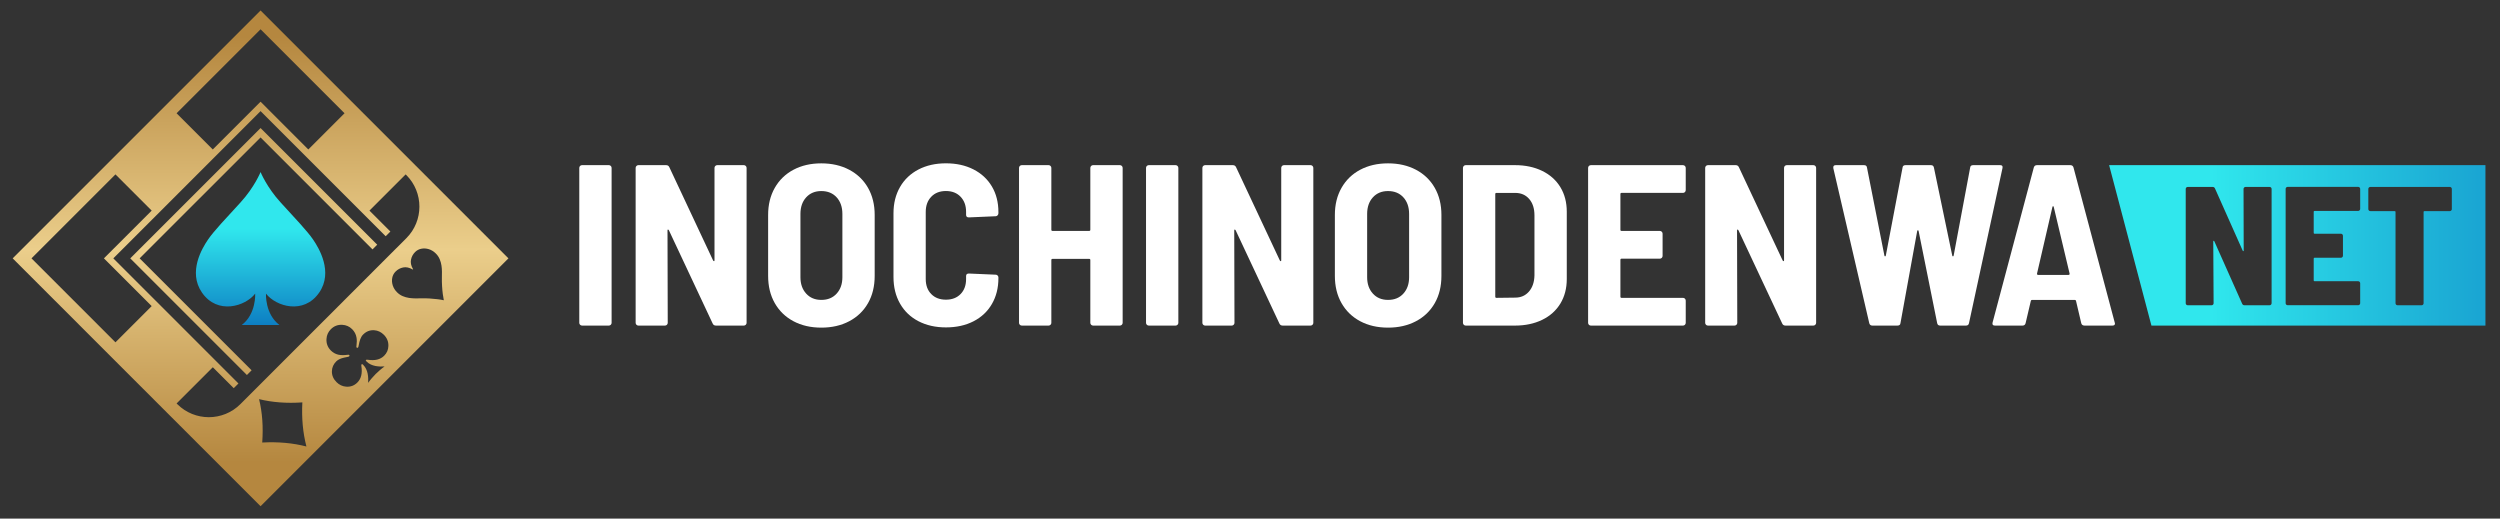 <?xml version="1.0" encoding="UTF-8"?>
<svg xmlns="http://www.w3.org/2000/svg" xmlns:xlink="http://www.w3.org/1999/xlink" version="1.1" id="Layer_2" x="0px" y="0px" viewBox="0 0 1516.7 314.61" style="enable-background:new 0 0 1516.7 314.61;" xml:space="preserve">
<rect x="0" y="0" width="1516.7" height="314.61" fill="#333333" stroke="none"/>
<style type="text/css">
	.st0{fill:url(#SVGID_1_);}
	.st1{fill:url(#SVGID_00000101086989466397843400000008377018487308345743_);}
	.st2{fill:url(#SVGID_00000002370569195875410130000015803172718539104167_);}
	.st3{fill:#FFFFFF;}
	.st4{fill:url(#SVGID_00000121253622827594038990000015662575990615077309_);}
</style>
<g>
	<g>
		<linearGradient id="SVGID_1_" gradientUnits="userSpaceOnUse" x1="153.934" y1="22.401" x2="153.934" y2="280.384">
			<stop offset="0" style="stop-color:#B5873F"></stop>
			<stop offset="0.5" style="stop-color:#EBCE8B"></stop>
			<stop offset="1" style="stop-color:#B5873F"></stop>
		</linearGradient>
		<polygon class="st0" points="84.72,156.74 158.08,83.38 226,151.31 228.85,148.45 158.08,77.68 79.02,156.74 149.79,227.51     152.64,224.66   "></polygon>
		
			<linearGradient id="SVGID_00000023242646108608363490000009755457655508237444_" gradientUnits="userSpaceOnUse" x1="158.076" y1="22.401" x2="158.076" y2="280.384">
			<stop offset="0" style="stop-color:#B5873F"></stop>
			<stop offset="0.5" style="stop-color:#EBCE8B"></stop>
			<stop offset="1" style="stop-color:#B5873F"></stop>
		</linearGradient>
		<path style="fill:url(#SVGID_00000023242646108608363490000009755457655508237444_);" d="M252.23,100.51L158.08,6.36L7.7,156.74    l94.16,94.16l56.22,56.22l150.38-150.38L252.23,100.51z M158.08,17.77l50.94,50.94l-21.97,21.97L158.08,61.7L129.1,90.68    l-21.97-21.97L158.08,17.77z M70.05,207.68l-50.94-50.94l50.94-50.94l21.97,21.97l-28.97,28.97l28.97,28.97L70.05,207.68z     M107.56,245.19l-0.42-0.42l21.97-21.97l12.7,12.7l2.85-2.85l-75.91-75.91l89.33-89.33l75.91,75.91l2.85-2.85l-12.7-12.7    l21.97-21.97l0.42,0.42c10.55,10.55,10.55,27.72,0,38.28L145.83,245.19C135.28,255.74,118.11,255.74,107.56,245.19z     M159.09,268.47c0.69-9.49,0.05-18.27-1.92-26.32c8.01,1.97,16.77,2.63,26.27,1.97c-0.51,9.54,0.31,18.46,2.46,26.76    C177.68,268.76,168.74,267.95,159.09,268.47z M221.92,218.78l0.05-0.05c0.05,0.17,0.2,0.37,0.43,0.61    c2.99,3.03,7.66,3.16,10.9,2.99c-0.02,0.02-0.05,0.03-0.08,0.05c0.01,0,0.02,0,0.03,0c-1.53,0.99-4.05,3.25-5.33,4.52c0,0,0,0,0,0    c-0.01,0.01-0.01,0.01-0.02,0.02c-1.25,1.25-3.53,3.8-4.55,5.36c0.17-3.24,0.04-7.91-2.99-10.9c-0.06-0.06-0.12-0.11-0.17-0.16    c-0.01-0.01-0.01-0.01-0.02-0.02c-0.05-0.04-0.09-0.08-0.14-0.11c0,0-0.01,0-0.01-0.01c-0.05-0.03-0.09-0.06-0.14-0.09    c0,0,0,0,0,0c-0.05-0.02-0.09-0.04-0.13-0.06c-0.14-0.04-0.25-0.03-0.34,0.06c-0.23,0.23-0.28,0.62-0.16,1.16    c0.67,4.31-0.14,7.61-2.43,9.9c-1.89,1.89-4.15,2.73-6.78,2.54c-2.26-0.17-4.23-1.09-5.9-2.77c-1.93-1.93-2.86-4.16-2.78-6.7    c0.08-2.23,0.94-4.17,2.59-5.82c0.82-0.82,1.93-1.46,3.32-1.93c0.85-0.27,2.14-0.57,3.87-0.89c0.32-0.06,0.56-0.17,0.71-0.32    c0.27-0.27,0.28-0.53,0.03-0.78c-0.2-0.2-0.48-0.25-0.83-0.15c-2.36,0.33-4.34,0.31-5.94-0.08c-1.66-0.41-3.13-1.25-4.4-2.52    c-1.9-1.9-2.78-4.21-2.65-6.92c0.12-2.34,1.01-4.34,2.67-6c1.91-1.91,4.22-2.79,6.92-2.65c2.34,0.12,4.34,1,5.99,2.65    c1.43,1.43,2.32,3.13,2.65,5.08c0.25,1.41,0.23,3.17-0.05,5.26c-0.11,0.35-0.06,0.62,0.15,0.83c0.25,0.25,0.51,0.24,0.78-0.03    c0.15-0.15,0.26-0.39,0.32-0.71c0.36-1.97,0.71-3.42,1.07-4.34c0.43-1.16,1.02-2.12,1.76-2.86c1.91-1.91,4.15-2.77,6.73-2.59    c2.21,0.16,4.15,1.08,5.82,2.75c1.93,1.93,2.85,4.21,2.75,6.83c-0.06,2.29-0.92,4.25-2.56,5.89c-2.3,2.3-5.6,3.11-9.92,2.44    c-0.55-0.12-0.94-0.06-1.16,0.16C221.9,218.52,221.88,218.64,221.92,218.78z M269.11,182.14c-0.89-0.22-2.1-0.43-3.63-0.61    c-1.53-0.19-3.17-0.33-4.94-0.45c-1.77-0.11-3.48-0.14-5.14-0.08c-1.02,0.02-2.16,0.03-3.41,0.03c-1.25,0-2.53-0.1-3.84-0.29    c-1.31-0.2-2.6-0.56-3.85-1.09c-1.26-0.53-2.4-1.31-3.42-2.33c-1.27-1.27-2.14-2.67-2.62-4.22c-0.48-1.54-0.58-3.06-0.29-4.54    c0.29-1.48,0.96-2.75,2.02-3.81c1.32-1.32,2.87-2.15,4.65-2.5c1.78-0.34,3.64,0.05,5.6,1.19c0.17,0.09,0.28,0.11,0.34,0.06    c0.06-0.06,0.04-0.17-0.06-0.34c-1.14-1.95-1.53-3.83-1.17-5.61c0.35-1.79,1.18-3.33,2.49-4.64c1.06-1.06,2.33-1.74,3.81-2.02    c1.48-0.29,2.99-0.19,4.54,0.29c1.55,0.48,2.95,1.36,4.22,2.62c1.02,1.02,1.8,2.16,2.33,3.42c0.53,1.26,0.89,2.54,1.09,3.85    c0.2,1.31,0.29,2.59,0.29,3.84c0,1.25-0.01,2.38-0.03,3.41c-0.04,1.64,0,3.35,0.1,5.12c0.1,1.78,0.25,3.43,0.45,4.94    c0.2,1.52,0.4,2.73,0.6,3.64C269.26,182.14,269.23,182.18,269.11,182.14z"></path>
		
			<linearGradient id="SVGID_00000013171036278246868100000003020471166701113984_" gradientUnits="userSpaceOnUse" x1="158.076" y1="138.932" x2="158.076" y2="218.831">
			<stop offset="0" style="stop-color:#30E7ED"></stop>
			<stop offset="1" style="stop-color:#0058B3"></stop>
		</linearGradient>
		<path style="fill:url(#SVGID_00000013171036278246868100000003020471166701113984_);" d="M189.94,145.32    c-3.51-5.13-11.05-13.06-19.62-22.42s-12.24-18.52-12.24-18.52s-3.66,9.16-12.24,18.52s-16.12,17.29-19.62,22.42    c-3.51,5.13-12.34,19.66-3.7,32.17c9.42,13.65,26.32,8.38,32.3,0.65c0,0,0.71,12.35-8.19,19.04h11.46h11.46    c-8.9-6.69-8.19-19.04-8.19-19.04c5.98,7.73,22.87,13,32.3-0.65C202.28,164.98,193.45,150.45,189.94,145.32z"></path>
	</g>
	<g>
		<g>
			<path class="st3" d="M351.93,197.03c-0.33-0.32-0.49-0.72-0.49-1.18v-93.99c0-0.46,0.16-0.86,0.49-1.18     c0.32-0.32,0.72-0.49,1.18-0.49h16.27c0.46,0,0.86,0.16,1.18,0.49c0.32,0.33,0.49,0.72,0.49,1.18v93.99     c0,0.46-0.16,0.86-0.49,1.18c-0.33,0.33-0.72,0.49-1.18,0.49h-16.27C352.65,197.52,352.25,197.36,351.93,197.03z"></path>
			<path class="st3" d="M433.96,100.68c0.32-0.32,0.72-0.49,1.18-0.49h16.13c0.46,0,0.86,0.16,1.18,0.49     c0.32,0.33,0.49,0.72,0.49,1.18v93.99c0,0.46-0.16,0.86-0.49,1.18c-0.33,0.33-0.72,0.49-1.18,0.49h-16.96     c-0.93,0-1.58-0.42-1.95-1.25l-26.56-56.59c-0.19-0.28-0.37-0.42-0.56-0.42c-0.19,0-0.28,0.19-0.28,0.56l0.14,56.03     c0,0.46-0.16,0.86-0.49,1.18c-0.33,0.33-0.72,0.49-1.18,0.49h-16.13c-0.46,0-0.86-0.16-1.18-0.49c-0.33-0.32-0.49-0.72-0.49-1.18     v-93.99c0-0.46,0.16-0.86,0.49-1.18c0.32-0.32,0.72-0.49,1.18-0.49h16.82c0.93,0,1.58,0.42,1.95,1.25l26.56,56.59     c0.18,0.28,0.37,0.42,0.56,0.42c0.18,0,0.28-0.18,0.28-0.56v-56.03C433.47,101.4,433.63,101.01,433.96,100.68z"></path>
			<path class="st3" d="M481.37,194.88c-4.87-2.59-8.64-6.26-11.33-10.98c-2.69-4.73-4.03-10.24-4.03-16.54v-36.98     c0-6.21,1.34-11.68,4.03-16.41c2.69-4.73,6.46-8.39,11.33-10.98c4.87-2.59,10.5-3.89,16.89-3.89c6.4,0,12.05,1.3,16.96,3.89     c4.91,2.6,8.71,6.26,11.4,10.98c2.69,4.73,4.03,10.2,4.03,16.41v36.98c0,6.3-1.34,11.82-4.03,16.54     c-2.69,4.73-6.49,8.39-11.4,10.98c-4.91,2.6-10.57,3.89-16.96,3.89C491.87,198.77,486.24,197.47,481.37,194.88z M507.58,178.12     c2.32-2.55,3.48-5.86,3.48-9.94v-38.37c0-4.17-1.16-7.53-3.48-10.08c-2.32-2.55-5.42-3.82-9.31-3.82c-3.8,0-6.86,1.28-9.18,3.82     c-2.32,2.55-3.48,5.91-3.48,10.08v38.37c0,4.08,1.16,7.39,3.48,9.94c2.32,2.55,5.37,3.82,9.18,3.82     C502.16,181.95,505.26,180.67,507.58,178.12z"></path>
			<path class="st3" d="M557.21,194.88c-4.82-2.5-8.55-6.07-11.19-10.71c-2.64-4.63-3.96-10.01-3.96-16.13v-38.65     c0-6.02,1.32-11.33,3.96-15.92c2.64-4.59,6.37-8.13,11.19-10.64c4.82-2.5,10.38-3.75,16.68-3.75c6.3,0,11.86,1.23,16.68,3.68     c4.82,2.46,8.55,5.91,11.19,10.36c2.64,4.45,3.96,9.64,3.96,15.57v0.69c0,0.46-0.16,0.88-0.49,1.25     c-0.33,0.37-0.72,0.56-1.18,0.56l-16.27,0.7c-1.11,0-1.67-0.51-1.67-1.53v-1.81c0-3.8-1.11-6.86-3.34-9.18     c-2.22-2.32-5.19-3.48-8.9-3.48c-3.71,0-6.67,1.16-8.9,3.48c-2.22,2.32-3.34,5.38-3.34,9.18v40.74c0,3.8,1.11,6.84,3.34,9.11     c2.22,2.27,5.19,3.41,8.9,3.41c3.71,0,6.67-1.13,8.9-3.41c2.22-2.27,3.34-5.3,3.34-9.11v-1.81c0-1.02,0.56-1.53,1.67-1.53     l16.27,0.7c0.46,0,0.86,0.16,1.18,0.49c0.32,0.33,0.49,0.72,0.49,1.18v0.42c0,5.93-1.32,11.17-3.96,15.71     c-2.64,4.54-6.37,8.04-11.19,10.5c-4.82,2.46-10.38,3.68-16.68,3.68C567.59,198.63,562.03,197.38,557.21,194.88z"></path>
			<path class="st3" d="M661.97,100.68c0.32-0.32,0.72-0.49,1.18-0.49h16.27c0.46,0,0.86,0.16,1.18,0.49     c0.32,0.33,0.49,0.72,0.49,1.18v93.99c0,0.46-0.16,0.86-0.49,1.18c-0.33,0.33-0.72,0.49-1.18,0.49h-16.27     c-0.46,0-0.86-0.16-1.18-0.49c-0.33-0.32-0.49-0.72-0.49-1.18v-38.1c0-0.46-0.23-0.7-0.7-0.7h-22.25c-0.46,0-0.7,0.23-0.7,0.7     v38.1c0,0.46-0.16,0.86-0.49,1.18c-0.33,0.33-0.72,0.49-1.18,0.49h-16.27c-0.46,0-0.86-0.16-1.18-0.49     c-0.33-0.32-0.49-0.72-0.49-1.18v-93.99c0-0.46,0.16-0.86,0.49-1.18c0.32-0.32,0.72-0.49,1.18-0.49h16.27     c0.46,0,0.86,0.16,1.18,0.49c0.32,0.33,0.49,0.72,0.49,1.18v37.54c0,0.46,0.23,0.69,0.7,0.69h22.25c0.46,0,0.7-0.23,0.7-0.69     v-37.54C661.49,101.4,661.65,101.01,661.97,100.68z"></path>
			<path class="st3" d="M695.76,197.03c-0.33-0.32-0.49-0.72-0.49-1.18v-93.99c0-0.46,0.16-0.86,0.49-1.18     c0.32-0.32,0.72-0.49,1.18-0.49h16.27c0.46,0,0.86,0.16,1.18,0.49c0.32,0.33,0.49,0.72,0.49,1.18v93.99     c0,0.46-0.16,0.86-0.49,1.18c-0.33,0.33-0.72,0.49-1.18,0.49h-16.27C696.47,197.52,696.08,197.36,695.76,197.03z"></path>
			<path class="st3" d="M777.79,100.68c0.32-0.32,0.72-0.49,1.18-0.49h16.13c0.46,0,0.86,0.16,1.18,0.49     c0.32,0.33,0.49,0.72,0.49,1.18v93.99c0,0.46-0.16,0.86-0.49,1.18c-0.33,0.33-0.72,0.49-1.18,0.49h-16.96     c-0.93,0-1.58-0.42-1.95-1.25l-26.56-56.59c-0.19-0.28-0.37-0.42-0.56-0.42c-0.19,0-0.28,0.19-0.28,0.56l0.14,56.03     c0,0.46-0.16,0.86-0.49,1.18c-0.33,0.33-0.72,0.49-1.18,0.49h-16.13c-0.46,0-0.86-0.16-1.18-0.49c-0.33-0.32-0.49-0.72-0.49-1.18     v-93.99c0-0.46,0.16-0.86,0.49-1.18c0.32-0.32,0.72-0.49,1.18-0.49h16.82c0.93,0,1.58,0.42,1.95,1.25l26.56,56.59     c0.18,0.28,0.37,0.42,0.56,0.42c0.18,0,0.28-0.18,0.28-0.56v-56.03C777.3,101.4,777.46,101.01,777.79,100.68z"></path>
			<path class="st3" d="M825.2,194.88c-4.87-2.59-8.64-6.26-11.33-10.98c-2.69-4.73-4.03-10.24-4.03-16.54v-36.98     c0-6.21,1.34-11.68,4.03-16.41c2.69-4.73,6.46-8.39,11.33-10.98c4.87-2.59,10.5-3.89,16.89-3.89s12.05,1.3,16.96,3.89     c4.91,2.6,8.71,6.26,11.4,10.98c2.69,4.73,4.03,10.2,4.03,16.41v36.98c0,6.3-1.34,11.82-4.03,16.54     c-2.69,4.73-6.49,8.39-11.4,10.98c-4.91,2.6-10.57,3.89-16.96,3.89S830.06,197.47,825.2,194.88z M851.4,178.12     c2.32-2.55,3.48-5.86,3.48-9.94v-38.37c0-4.17-1.16-7.53-3.48-10.08c-2.32-2.55-5.42-3.82-9.32-3.82c-3.8,0-6.86,1.28-9.18,3.82     c-2.32,2.55-3.48,5.91-3.48,10.08v38.37c0,4.08,1.16,7.39,3.48,9.94c2.32,2.55,5.37,3.82,9.18,3.82     C845.98,181.95,849.09,180.67,851.4,178.12z"></path>
			<path class="st3" d="M888.04,197.03c-0.33-0.32-0.49-0.72-0.49-1.18v-93.99c0-0.46,0.16-0.86,0.49-1.18     c0.32-0.32,0.72-0.49,1.18-0.49h29.89c6.21,0,11.7,1.16,16.48,3.48c4.77,2.32,8.46,5.61,11.05,9.87     c2.59,4.26,3.89,9.22,3.89,14.88v40.88c0,5.65-1.3,10.61-3.89,14.88c-2.6,4.26-6.28,7.56-11.05,9.87     c-4.78,2.32-10.27,3.48-16.48,3.48h-29.89C888.76,197.52,888.36,197.36,888.04,197.03z M907.85,180.7l11.4-0.14     c3.43,0,6.21-1.23,8.34-3.68c2.13-2.46,3.24-5.72,3.34-9.8v-36.43c0-4.17-1.07-7.48-3.2-9.94c-2.13-2.46-4.96-3.68-8.48-3.68     h-11.4c-0.46,0-0.7,0.23-0.7,0.7V180C907.16,180.46,907.39,180.7,907.85,180.7z"></path>
			<path class="st3" d="M1022.21,116.53c-0.33,0.33-0.72,0.49-1.18,0.49h-37.26c-0.46,0-0.7,0.23-0.7,0.7v21.69     c0,0.46,0.23,0.69,0.7,0.69h23.22c0.46,0,0.86,0.16,1.18,0.49c0.32,0.33,0.49,0.72,0.49,1.18v13.49c0,0.46-0.16,0.86-0.49,1.18     c-0.33,0.33-0.72,0.49-1.18,0.49h-23.22c-0.46,0-0.7,0.23-0.7,0.7V180c0,0.46,0.23,0.7,0.7,0.7h37.26c0.46,0,0.86,0.16,1.18,0.49     c0.32,0.33,0.49,0.72,0.49,1.18v13.49c0,0.46-0.16,0.86-0.49,1.18c-0.33,0.33-0.72,0.49-1.18,0.49h-55.89     c-0.46,0-0.86-0.16-1.18-0.49c-0.33-0.32-0.49-0.72-0.49-1.18v-93.99c0-0.46,0.16-0.86,0.49-1.18c0.32-0.32,0.72-0.49,1.18-0.49     h55.89c0.46,0,0.86,0.16,1.18,0.49c0.32,0.33,0.49,0.72,0.49,1.18v13.49C1022.7,115.81,1022.53,116.21,1022.21,116.53z"></path>
			<path class="st3" d="M1082.83,100.68c0.32-0.32,0.72-0.49,1.18-0.49h16.13c0.46,0,0.86,0.16,1.18,0.49     c0.32,0.33,0.49,0.72,0.49,1.18v93.99c0,0.46-0.16,0.86-0.49,1.18c-0.33,0.33-0.72,0.49-1.18,0.49h-16.96     c-0.93,0-1.58-0.42-1.95-1.25l-26.56-56.59c-0.19-0.28-0.37-0.42-0.56-0.42c-0.19,0-0.28,0.19-0.28,0.56l0.14,56.03     c0,0.46-0.16,0.86-0.49,1.18c-0.33,0.33-0.72,0.49-1.18,0.49h-16.13c-0.46,0-0.86-0.16-1.18-0.49c-0.33-0.32-0.49-0.72-0.49-1.18     v-93.99c0-0.46,0.16-0.86,0.49-1.18c0.32-0.32,0.72-0.49,1.18-0.49H1053c0.93,0,1.58,0.42,1.95,1.25l26.56,56.59     c0.18,0.28,0.37,0.42,0.56,0.42c0.18,0,0.28-0.18,0.28-0.56v-56.03C1082.34,101.4,1082.5,101.01,1082.83,100.68z"></path>
			<path class="st3" d="M1134.06,196.13L1112.23,102v-0.56c0-0.83,0.51-1.25,1.53-1.25h17.1c1.11,0,1.71,0.51,1.81,1.53l10.57,53.39     c0.09,0.28,0.23,0.42,0.42,0.42c0.18,0,0.32-0.14,0.42-0.42l10.15-53.39c0.09-1.02,0.7-1.53,1.81-1.53h15.43     c1.02,0,1.62,0.51,1.81,1.53l11.12,53.39c0.09,0.28,0.23,0.42,0.42,0.42c0.18,0,0.32-0.14,0.42-0.42l10.01-53.39     c0.09-1.02,0.7-1.53,1.81-1.53h16.41c1.2,0,1.67,0.6,1.39,1.81l-20.3,93.99c-0.19,1.02-0.79,1.53-1.81,1.53h-15.71     c-1.02,0-1.62-0.51-1.81-1.53l-11.26-55.89c-0.09-0.28-0.23-0.42-0.42-0.42c-0.19,0-0.33,0.14-0.42,0.42l-10.15,55.89     c-0.09,1.02-0.7,1.53-1.81,1.53h-15.29C1134.94,197.52,1134.34,197.06,1134.06,196.13z"></path>
			<path class="st3" d="M1262.67,196.13l-3.2-13.62c-0.09-0.37-0.33-0.56-0.7-0.56h-26c-0.37,0-0.6,0.19-0.7,0.56l-3.2,13.62     c-0.28,0.93-0.88,1.39-1.81,1.39h-16.82c-1.21,0-1.67-0.6-1.39-1.81l25.03-94.13c0.28-0.93,0.93-1.39,1.95-1.39h20.16     c1.02,0,1.67,0.47,1.95,1.39l25.03,94.13l0.14,0.56c0,0.83-0.51,1.25-1.53,1.25h-16.96     C1263.59,197.52,1262.94,197.06,1262.67,196.13z M1235.97,166.58c0.18,0.14,0.37,0.21,0.56,0.21h18.35     c0.18,0,0.37-0.07,0.56-0.21c0.19-0.14,0.23-0.35,0.14-0.63l-9.59-40.32c-0.09-0.37-0.23-0.56-0.42-0.56     c-0.19,0-0.33,0.19-0.42,0.56l-9.32,40.32C1235.74,166.24,1235.78,166.44,1235.97,166.58z"></path>
		</g>
		
			<linearGradient id="SVGID_00000096033612514946889980000000100102796506766781_" gradientUnits="userSpaceOnUse" x1="1341.216" y1="148.857" x2="1698.492" y2="148.857">
			<stop offset="0" style="stop-color:#30E7ED"></stop>
			<stop offset="1" style="stop-color:#0058B3"></stop>
		</linearGradient>
		<path style="fill:url(#SVGID_00000096033612514946889980000000100102796506766781_);" d="M1279.56,100.2l25.67,97.32h202.64V100.2    H1279.56z M1378.13,183.97c0,0.34-0.12,0.63-0.36,0.87c-0.24,0.24-0.53,0.36-0.87,0.36h-15.18c-0.68,0-1.16-0.31-1.44-0.92    l-16.92-37.95c-0.14-0.21-0.27-0.29-0.41-0.26c-0.14,0.04-0.21,0.19-0.21,0.46l0.21,37.44c0,0.34-0.12,0.63-0.36,0.87    c-0.24,0.24-0.53,0.36-0.87,0.36h-14.46c-0.34,0-0.63-0.12-0.87-0.36c-0.24-0.24-0.36-0.53-0.36-0.87v-69.34    c0-0.34,0.12-0.63,0.36-0.87c0.24-0.24,0.53-0.36,0.87-0.36h15.08c0.68,0,1.16,0.31,1.44,0.92l16.82,37.75    c0.14,0.2,0.27,0.31,0.41,0.31c0.14,0,0.2-0.14,0.2-0.41l-0.1-37.34c0-0.34,0.12-0.63,0.36-0.87c0.24-0.24,0.53-0.36,0.87-0.36    h14.57c0.34,0,0.63,0.12,0.87,0.36c0.24,0.24,0.36,0.53,0.36,0.87V183.97z M1431.88,126.73c0,0.34-0.12,0.63-0.36,0.87    c-0.24,0.24-0.53,0.36-0.87,0.36h-26.46c-0.34,0-0.51,0.17-0.51,0.51v12.82c0,0.34,0.17,0.51,0.51,0.51h16    c0.34,0,0.63,0.12,0.87,0.36c0.24,0.24,0.36,0.53,0.36,0.87v12.1c0,0.34-0.12,0.63-0.36,0.87c-0.24,0.24-0.53,0.36-0.87,0.36h-16    c-0.34,0-0.51,0.17-0.51,0.51v13.23c0,0.34,0.17,0.51,0.51,0.51h26.46c0.34,0,0.63,0.12,0.87,0.36c0.24,0.24,0.36,0.53,0.36,0.87    v12.1c0,0.34-0.12,0.63-0.36,0.87c-0.24,0.24-0.53,0.36-0.87,0.36h-42.77c-0.34,0-0.63-0.12-0.87-0.36    c-0.24-0.24-0.36-0.53-0.36-0.87v-69.34c0-0.34,0.12-0.63,0.36-0.87c0.24-0.24,0.53-0.36,0.87-0.36h42.77    c0.34,0,0.63,0.12,0.87,0.36c0.24,0.24,0.36,0.53,0.36,0.87V126.73z M1487.48,126.84c0,0.34-0.12,0.63-0.36,0.87    c-0.24,0.24-0.53,0.36-0.87,0.36h-15.39c-0.34,0-0.51,0.17-0.51,0.51v55.39c0,0.34-0.12,0.63-0.36,0.87    c-0.24,0.24-0.53,0.36-0.87,0.36h-14.57c-0.34,0-0.63-0.12-0.87-0.36c-0.24-0.24-0.36-0.53-0.36-0.87v-55.39    c0-0.34-0.17-0.51-0.51-0.51h-14.77c-0.34,0-0.63-0.12-0.87-0.36c-0.24-0.24-0.36-0.53-0.36-0.87v-12.21    c0-0.34,0.12-0.63,0.36-0.87c0.24-0.24,0.53-0.36,0.87-0.36h48.21c0.34,0,0.63,0.12,0.87,0.36c0.24,0.24,0.36,0.53,0.36,0.87    V126.84z"></path>
	</g>
</g>
</svg>
